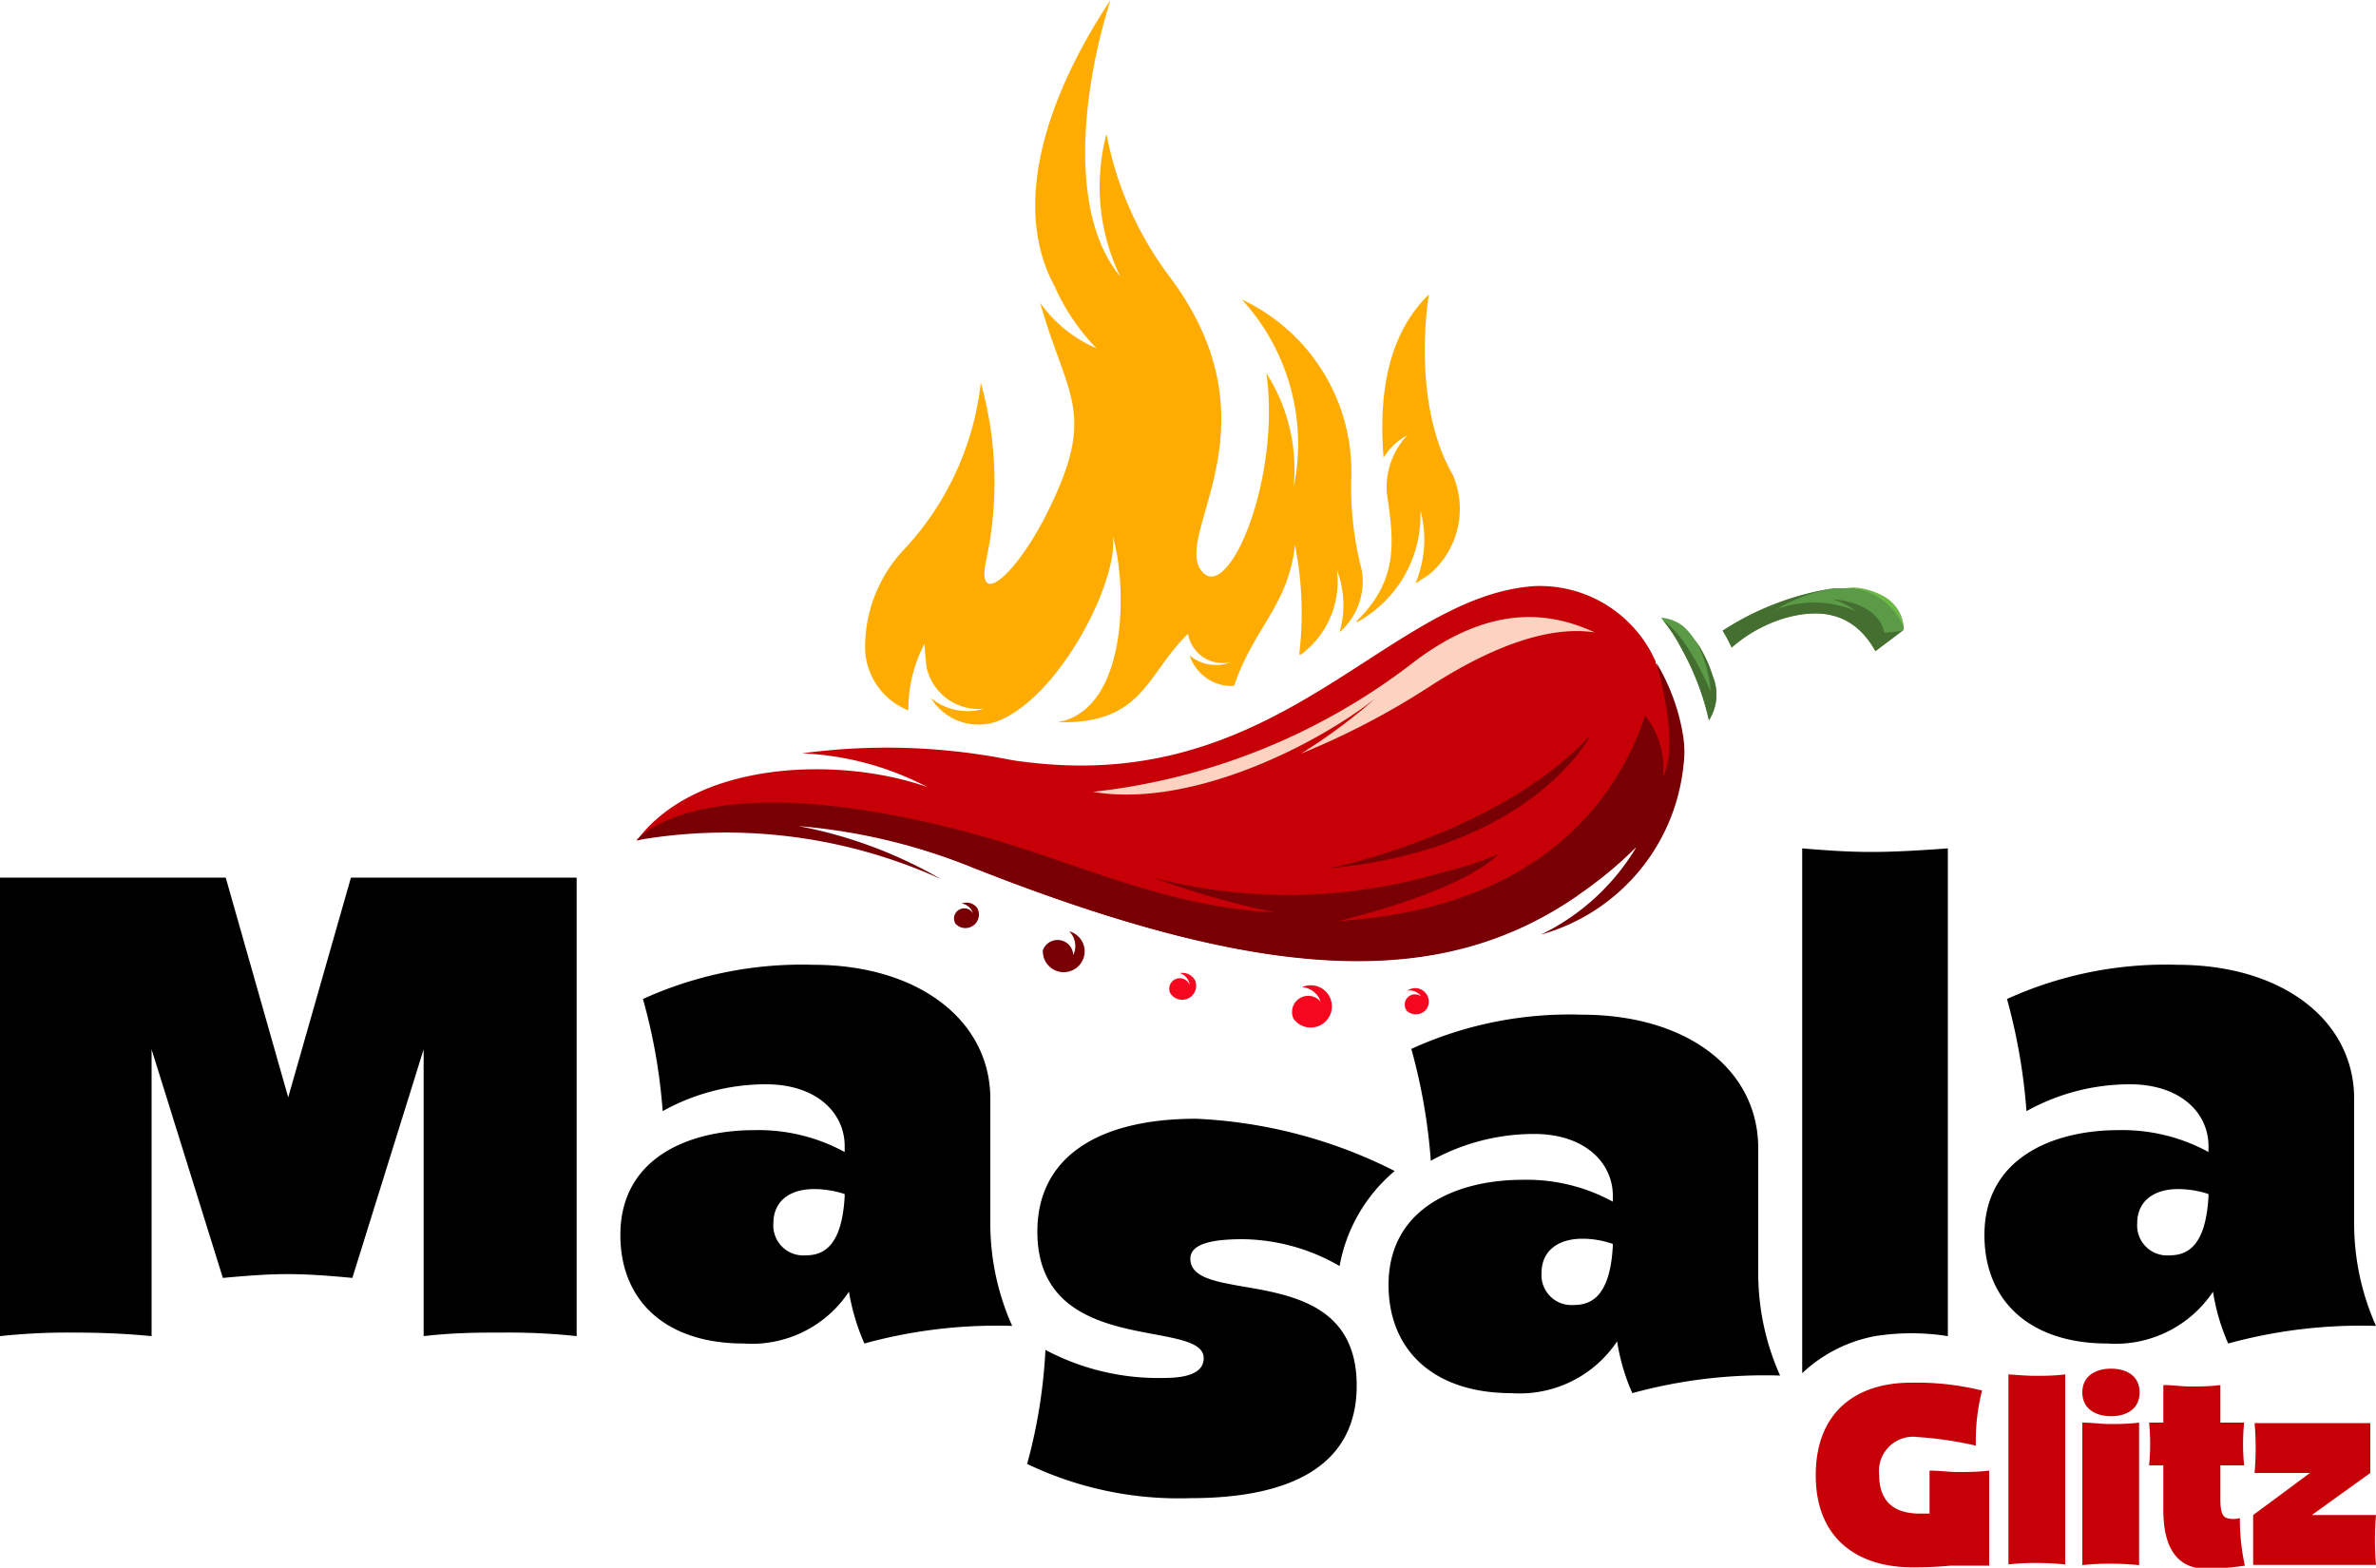 <svg xmlns="http://www.w3.org/2000/svg" viewBox="0 0 100 65.99"><defs><style>.cls-1{fill:#feac02;}.cls-1,.cls-8,.cls-9{fill-rule:evenodd;}.cls-2{fill:#5b9b47;}.cls-3{fill:#c70007;}.cls-4,.cls-8{fill:#780004;}.cls-5{fill:#456f30;}.cls-6{fill:#6db946;}.cls-7{fill:#fcd2c1;}.cls-9{fill:#f5081f;}</style></defs><g id="Layer_2" data-name="Layer 2"><g id="Layer_1-2" data-name="Layer 1"><path d="M9.5,36.94l2.63,9.25,2.64-9.25h9.5v19.3a27,27,0,0,0-3.07-.15c-1,0-2.08,0-3.37.15V44.17l-3,9.62c-.95-.09-1.84-.16-2.73-.16s-1.74.07-2.72.16l-3-9.62V56.24c-1.25-.12-2.32-.15-3.37-.15A26.77,26.77,0,0,0,0,56.24V36.94Z"/><path d="M31.75,47.57a7.58,7.58,0,0,1,3.8.92v-.25c0-1.38-1.16-2.6-3.31-2.6a8.92,8.92,0,0,0-4.35,1.13,23.76,23.76,0,0,0-.83-4.72,16.16,16.16,0,0,1,7.17-1.44c4.41,0,7.45,2.33,7.45,5.64v5.3a10.59,10.59,0,0,0,.92,4.26,21,21,0,0,0-6.22.74,9.13,9.13,0,0,1-.65-2.18,4.9,4.9,0,0,1-4.44,2.18c-3.22,0-5.18-1.75-5.18-4.57C26.11,48.73,29,47.57,31.75,47.57Zm2.15,5.27c.7,0,1.53-.31,1.65-2.48v-.1a4.13,4.13,0,0,0-1.29-.21c-1,0-1.71.49-1.71,1.44A1.26,1.26,0,0,0,33.9,52.84Z"/><path d="M49,58c1.05,0,1.66-.25,1.66-.83,0-1.71-7,0-7-5.33,0-3.15,2.58-4.75,6.68-4.75a20.48,20.48,0,0,1,8.36,2.2,6.79,6.79,0,0,0-2.32,4,8.29,8.29,0,0,0-4.08-1.13c-1.25,0-2.2.18-2.2.82,0,2.06,7-.06,7,5.34,0,3.4-2.81,4.74-7,4.74a14.76,14.76,0,0,1-6.87-1.44A22.38,22.38,0,0,0,44,56.82,10.13,10.13,0,0,0,49,58Z"/><path d="M64.08,49.66a7.56,7.56,0,0,1,3.8.92v-.25c0-1.37-1.16-2.6-3.31-2.6a8.94,8.94,0,0,0-4.35,1.13,24.32,24.32,0,0,0-.82-4.71,16,16,0,0,1,7.17-1.44C71,42.71,74,45,74,48.34v5.3a10.55,10.55,0,0,0,.92,4.26,21,21,0,0,0-6.22.74,8.67,8.67,0,0,1-.64-2.18,4.93,4.93,0,0,1-4.45,2.18c-3.21,0-5.17-1.75-5.17-4.57C58.45,50.82,61.36,49.66,64.08,49.66Zm2.15,5.27c.7,0,1.53-.31,1.65-2.48v-.09a3.87,3.87,0,0,0-1.28-.22c-1,0-1.72.49-1.72,1.44A1.26,1.26,0,0,0,66.23,54.93Z"/><path d="M78.76,35.86c.95,0,2-.06,3.22-.15V56.24a9.79,9.79,0,0,0-3.06,0,6.09,6.09,0,0,0-3.07,1.56V35.71C76.93,35.8,77.81,35.86,78.76,35.86Z"/><path d="M89.15,47.57a7.56,7.56,0,0,1,3.8.92v-.25c0-1.38-1.16-2.6-3.31-2.6a8.94,8.94,0,0,0-4.35,1.13,24.58,24.58,0,0,0-.82-4.72,16.13,16.13,0,0,1,7.17-1.44c4.41,0,7.44,2.33,7.44,5.64v5.3a10.59,10.59,0,0,0,.92,4.26,21.08,21.08,0,0,0-6.22.74,8.67,8.67,0,0,1-.64-2.18,4.93,4.93,0,0,1-4.45,2.18c-3.21,0-5.17-1.75-5.17-4.57C83.52,48.73,86.43,47.57,89.15,47.57Zm2.15,5.27c.7,0,1.53-.31,1.65-2.48v-.1a4.12,4.12,0,0,0-1.28-.21c-1,0-1.72.49-1.72,1.44A1.26,1.26,0,0,0,91.3,52.84Z"/><path class="cls-1" d="M57.15,26.17a5.13,5.13,0,0,0,2.63-4.7,4.74,4.74,0,0,1-.21,3.09l.57-.37a3.6,3.6,0,0,0,1-4.21c-1.79-3.11-1-7.59-1-7.59-1.79,1.75-2.11,4.34-1.91,6.87a2.67,2.67,0,0,1,1-.94,3.21,3.21,0,0,0-.86,2.45c.31,2.05.49,3.67-1.3,5.4m-2.39,1.38a14.63,14.63,0,0,0-.18-4.62c-.26,2.54-1.73,3.48-2.56,5.94a1.84,1.84,0,0,1-1.48-.61,1.82,1.82,0,0,1-.39-.67,1.72,1.72,0,0,0,1.76.27,1.47,1.47,0,0,1-1.16-.18,1.49,1.49,0,0,1-.67-1c-1.78,1.73-1.88,3.81-5.49,3.72,3-.53,2.93-5.83,2.32-7.83.28,1.81-2.24,6.84-4.91,7.81a2.35,2.35,0,0,1-2.74-1,2.43,2.43,0,0,0,2.24.45A2.24,2.24,0,0,1,39,28.1c-.07-.57-.09-1-.09-1a5.91,5.91,0,0,0-.68,2.8,2.88,2.88,0,0,1-1.82-2.57v0h0A6,6,0,0,1,38,23.18a12.25,12.25,0,0,0,3.28-7.07,15.53,15.53,0,0,1,.23,7.45c-.45,2.05,1.14.74,2.4-1.66,2.37-4.55,1-5.11-.13-9.15a5.64,5.64,0,0,0,2.37,1.91,8.91,8.91,0,0,1-1.76-2.6h0c-2-3.69,0-8.53,2.35-12.06-1.07,3.34-1.9,8.85.41,11.64a8.68,8.68,0,0,1-.58-6,14.46,14.46,0,0,0,2.65,6C54,18,49.22,22.6,50.62,24.09c1.11,1.2,3.29-3.93,2.68-8.38a7.51,7.51,0,0,1,1.14,4.84,9,9,0,0,0-2.17-7.94,8,8,0,0,1,4.6,7.58,13.59,13.59,0,0,0,.43,3.75,2.82,2.82,0,0,1-.92,2.67A4.13,4.13,0,0,0,56.27,24,3.84,3.84,0,0,1,54.76,27.55Z"/><path class="cls-2" d="M80.12,26.51h0l-1.18.89c-.82-1.46-2.09-1.9-3.88-1.37a6,6,0,0,0-2.17,1.22,6.8,6.8,0,0,0-.38-.71,11.87,11.87,0,0,1,4.65-1.78l.26,0h.26a2.88,2.88,0,0,1,1.63.38,1.6,1.6,0,0,1,.81,1.25.86.86,0,0,1,0,.15"/><path class="cls-2" d="M71.92,30.3a11.16,11.16,0,0,0-1.15-3A6.78,6.78,0,0,0,70,26.12L69.91,26a1.72,1.72,0,0,1,.92.35,2.61,2.61,0,0,1,.38.41l.18.25h0a5.5,5.5,0,0,1,.7,1.47,2,2,0,0,1-.17,1.85"/><path class="cls-3" d="M66.43,37.67c-5.8,4-13.2,3.71-25.53-1.17a24.57,24.57,0,0,0-8.34-1.82,18,18,0,0,0-5.76.7l0,0c2.53-3.41,8.63-3.53,12.23-2.25a12.46,12.46,0,0,0-5.27-1.42,26.63,26.63,0,0,1,8.65.25c.3.06.61.1.91.13,10.63,1.27,15.09-7,21.26-7.42a5.33,5.33,0,0,1,5.1,3.17l0,.06c1.54,2.87,2.45,5.78-3.3,9.79"/><path class="cls-4" d="M68.85,35.69a9.47,9.47,0,0,1-4,3.65,8.26,8.26,0,0,0,6-7.09,4.39,4.39,0,0,0,0-1.2h0a8.62,8.62,0,0,0-1.14-3.16c.06.19,1,3.45.28,4.8a3.55,3.55,0,0,0-.75-2.57c-1,3-3.93,8.07-12.92,8.65,0,0,5.11-1.18,6.75-2.82a13.58,13.58,0,0,1-2.34.76h0a22.56,22.56,0,0,1-12.17.24,35.51,35.51,0,0,0,5.08,1.45c-4.67-.22-8.43-2.17-12.76-3.33-10.93-2.92-13.85,0-14.09.3l0,0A21.89,21.89,0,0,1,39.6,37a19,19,0,0,0-6-2.23A25.23,25.23,0,0,1,40.9,36.5c12.33,4.88,19.73,5.22,25.53,1.17a17.28,17.28,0,0,0,2.42-2m-12.8.85s7-1.41,10.87-5.55C66.92,31,64.5,35.7,56.05,36.54Z"/><path class="cls-2" d="M77.41,24.74l-.26,0,.26,0"/><path class="cls-5" d="M80.11,26.52l-1.18.89c-.82-1.46-2.09-1.9-3.88-1.37a6,6,0,0,0-2.17,1.22,6.8,6.8,0,0,0-.38-.71,11.87,11.87,0,0,1,4.65-1.78,7,7,0,0,0-2.39.88,4.53,4.53,0,0,1,3.35.07,3.06,3.06,0,0,0-1-.5c2.09.18,2.19,1.41,2.19,1.41a4.54,4.54,0,0,0,.85-.11"/><path class="cls-5" d="M71.92,30.3a11.16,11.16,0,0,0-1.15-3A6.78,6.78,0,0,0,70,26.12c1.07.7,2,3,2,3A5.51,5.51,0,0,0,71.39,27a5.5,5.5,0,0,1,.7,1.47,2,2,0,0,1-.17,1.85"/><path class="cls-6" d="M80.11,26.36a2.73,2.73,0,0,0-2.44-1.63,2.88,2.88,0,0,1,1.63.38,1.6,1.6,0,0,1,.81,1.25"/><path class="cls-7" d="M67.12,26.62c-1.39-.22-3.6.12-6.91,2.25a32.18,32.18,0,0,1-5.45,2.85,23.74,23.74,0,0,0,3.09-2.29C55,31.62,49.89,34,46,33.33h0a26.84,26.84,0,0,0,13.54-5.49c3.37-2.54,5.89-2,7.58-1.22"/><path class="cls-8" d="M43.89,40v0a.88.88,0,1,0,1.76.08A.88.88,0,0,0,45,39.2a.88.88,0,0,1,.17,1A.66.66,0,0,0,43.89,40"/><path class="cls-9" d="M49.25,41.8v0a.59.59,0,0,0,1.05-.53.6.6,0,0,0-.64-.31.61.61,0,0,1,.41.5.44.44,0,0,0-.83.32"/><path class="cls-9" d="M54.48,42.93l0,0a.89.89,0,0,0,1.25.12.89.89,0,0,0-.93-1.5.9.9,0,0,1,.78.61.68.68,0,0,0-1.13.74"/><path class="cls-9" d="M59.26,42.59h0a.57.57,0,0,0,.79-.13.57.57,0,0,0-.82-.76.58.58,0,0,1,.58.24.43.43,0,0,0-.57.64"/><path class="cls-8" d="M40.22,38.89v0a.57.57,0,0,0,.91-.67.56.56,0,0,0-.65-.19.6.6,0,0,1,.47.41.43.43,0,0,0-.58-.15.42.42,0,0,0-.16.58"/><path class="cls-3" d="M76.42,62.1c0-2.73,1.77-3.9,4-3.9a11.44,11.44,0,0,1,3,.33,8.41,8.41,0,0,0-.26,2.32,15.21,15.21,0,0,0-2.43-.36,1.44,1.44,0,0,0-1.64,1.59c0,1.08.58,1.63,1.72,1.63h.4V61.9c.41,0,.8.06,1.19.06s.83,0,1.32-.06v4c-.66,0-1.15,0-1.63,0a15.16,15.16,0,0,1-1.53.07C78.24,66,76.42,64.81,76.42,62.1Z"/><path class="cls-3" d="M85.66,57.91c.38,0,.77,0,1.26-.06v8a11.82,11.82,0,0,0-1.26-.06,9,9,0,0,0-1.13.06v-8C85,57.88,85.29,57.91,85.66,57.91Z"/><path class="cls-3" d="M88.85,57.61c.66,0,1.2.31,1.2,1s-.54,1-1.2,1-1.21-.32-1.21-1S88.18,57.61,88.85,57.61Zm-1.21,2.27c.42,0,.77.06,1.14.06s.76,0,1.25-.06v6a11.35,11.35,0,0,0-1.24-.06,9.34,9.34,0,0,0-1.15.06Z"/><path class="cls-3" d="M91.05,59.88V58.3c.42,0,.77.06,1.14.06s.77,0,1.26-.06v1.58h1a9,9,0,0,0,0,1.8h-1v1.43c0,.51.08.73.28.79a1,1,0,0,0,.54,0,9.36,9.36,0,0,0,.21,2,11.08,11.08,0,0,1-1.63.13c-1.19,0-1.8-.85-1.8-2.46V61.68h-.6a9,9,0,0,0,0-1.8Z"/><path class="cls-3" d="M94.83,65.87v-2.1L97.22,62H94.89a12.27,12.27,0,0,0,0-2.1h4.87V62L97.3,63.77H100a12.27,12.27,0,0,0,0,2.1Z"/></g></g></svg>